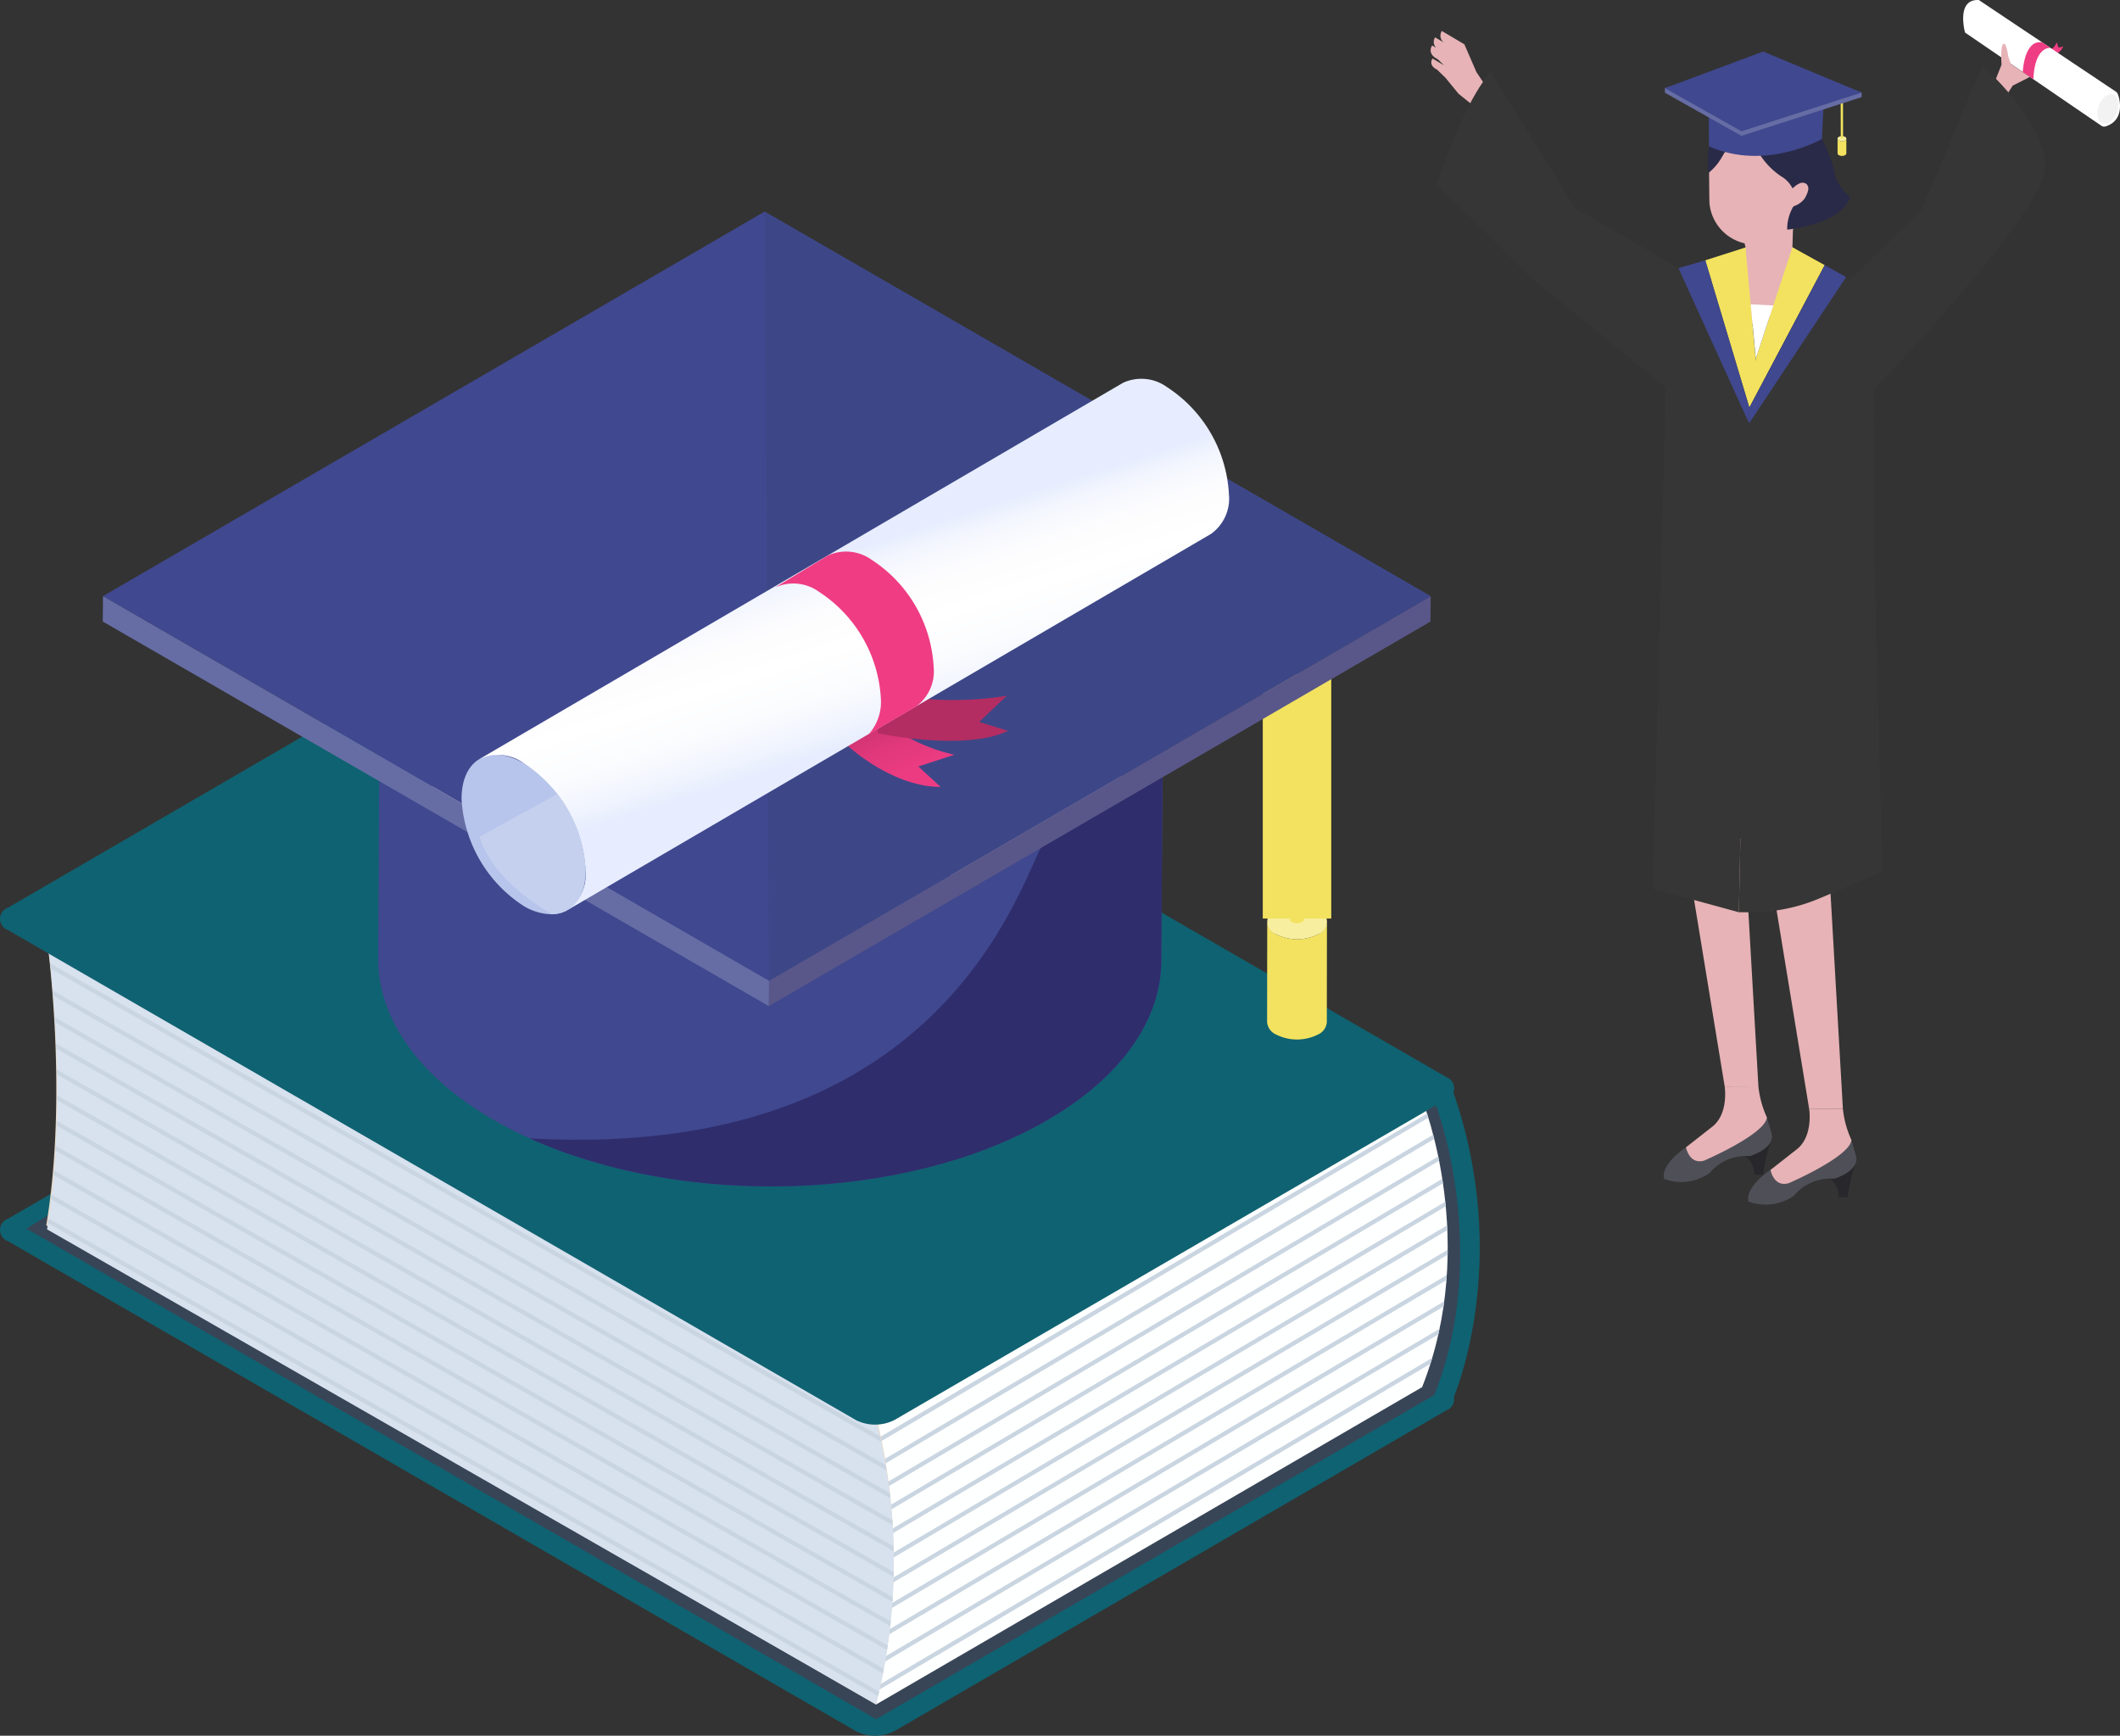 <svg xmlns="http://www.w3.org/2000/svg" xmlns:xlink="http://www.w3.org/1999/xlink" width="185.761" height="152.077" viewBox="0 0 185.761 152.077">
  <rect x="0" y="0" width="185.761" height="152.077" fill="#333333" stroke="none"/>
  <defs>
    <clipPath id="clip-path">
      <path id="패스_13621" data-name="패스 13621" d="M2265.989,929.26l-47.85,27.808-.071,25,47.85-27.807C2270.922,941.632,2265.989,929.26,2265.989,929.26Z" transform="translate(-2218.068 -929.26)" fill="none"/>
    </clipPath>
    <clipPath id="clip-path-2">
      <path id="패스_13624" data-name="패스 13624" d="M1975.507,911.324l-72.639-41.938s1.871,13.349-.071,24.972l72.638,41.626A50.686,50.686,0,0,0,1975.507,911.324Z" transform="translate(-1902.797 -869.386)" fill="#d8e1ee"/>
    </clipPath>
    <linearGradient id="linear-gradient" x1="0.764" y1="1.084" x2="0.183" y2="-0.035" gradientUnits="objectBoundingBox">
      <stop offset="0" stop-color="#ef3c83"/>
      <stop offset="0.278" stop-color="#eb3b81"/>
      <stop offset="0.524" stop-color="#e0387b"/>
      <stop offset="0.757" stop-color="#ce3371"/>
      <stop offset="0.982" stop-color="#b52d63"/>
      <stop offset="1" stop-color="#b32d62"/>
    </linearGradient>
    <linearGradient id="linear-gradient-2" x1="11.902" y1="6.33" x2="11.35" y2="4.188" xlink:href="#linear-gradient"/>
    <linearGradient id="linear-gradient-3" x1="0.59" y1="0.646" x2="0.451" y2="0.341" gradientUnits="objectBoundingBox">
      <stop offset="0" stop-color="#e7edfe"/>
      <stop offset="0.109" stop-color="#f0f4fe"/>
      <stop offset="0.302" stop-color="#fbfcfe"/>
      <stop offset="0.521" stop-color="#fff"/>
      <stop offset="0.74" stop-color="#fcfcfe"/>
      <stop offset="0.891" stop-color="#f3f6fe"/>
      <stop offset="1" stop-color="#e7edfe"/>
    </linearGradient>
  </defs>
  <g id="그룹_30302" data-name="그룹 30302" transform="translate(-1884.9 -572.219)">
    <g id="그룹_30268" data-name="그룹 30268" transform="translate(1884.9 623.248)">
      <path id="패스_13609" data-name="패스 13609" d="M2101.03,734.214l-.579-1.417h.086l.066-.506-.222.335s-.668.509-.629,2.268v2.883l1.375-.5Z" transform="translate(-2050.25 -732.167)" fill="#de957b"/>
      <path id="패스_13610" data-name="패스 13610" d="M2424.826,951.825s5.4-12.007,0-27.268h-3.719v25.719Z" transform="translate(-2297.567 -880.136)" fill="#0f6271"/>
      <g id="그룹_30233" data-name="그룹 30233" transform="translate(0 27.257)">
        <g id="그룹_30232" data-name="그룹 30232">
          <g id="그룹_30231" data-name="그룹 30231">
            <path id="패스_13611" data-name="패스 13611" d="M2011.613,893.386a1.04,1.04,0,0,1,0,1.965l-48.336,28.09a3.748,3.748,0,0,1-3.39,0L1885.6,880.518a1.04,1.04,0,0,1,0-1.965l48.336-28.09a3.748,3.748,0,0,1,3.39,0Z" transform="translate(-1884.9 -850.056)" fill="#0f6271"/>
          </g>
        </g>
      </g>
      <path id="패스_13612" data-name="패스 13612" d="M2267.133,928.344l-.077.045v-.181l-.29-.542-1.859.232.435,1.5-47.2,27.731-.071,25,48.922-28.409C2271.994,941.092,2267.133,928.344,2267.133,928.344Z" transform="translate(-2141.307 -882.528)" fill="#384557"/>
      <path id="패스_13613" data-name="패스 13613" d="M2104.6,743.593v1.953l1.361-.155v-1Z" transform="translate(-2053.984 -740.865)" fill="#ce4636"/>
      <g id="그룹_30235" data-name="그룹 30235" transform="translate(4.123 3.527)">
        <g id="그룹_30234" data-name="그룹 30234">
          <path id="패스_13614" data-name="패스 13614" d="M2023.355,789.039l-47.85,27.808L1902.8,774.868l47.85-27.807Z" transform="translate(-1902.797 -747.061)" fill="#fff"/>
        </g>
      </g>
      <path id="패스_13615" data-name="패스 13615" d="M1896.688,973.534l-1.737-1,2.411-1.489Z" transform="translate(-1892.635 -915.916)" fill="#384557"/>
      <path id="패스_13616" data-name="패스 13616" d="M2265.989,929.26l-47.85,27.808-.071,25,47.85-27.807C2270.922,941.632,2265.989,929.26,2265.989,929.26Z" transform="translate(-2141.307 -883.755)" fill="#feffff"/>
      <g id="그룹_30237" data-name="그룹 30237" transform="translate(4.052 33.196)">
        <g id="그룹_30236" data-name="그룹 30236">
          <path id="패스_13617" data-name="패스 13617" d="M1903.553,875.835a121.21,121.21,0,0,1-1.064,24.422l72.708,41.978.071-25Z" transform="translate(-1902.489 -875.835)" fill="#384557"/>
          <path id="패스_13618" data-name="패스 13618" d="M1902.489,981.836" transform="translate(-1902.489 -957.414)" fill="#ce4636"/>
        </g>
      </g>
      <g id="그룹_30238" data-name="그룹 30238" transform="translate(4.052 31.334)">
        <path id="패스_13619" data-name="패스 13619" d="M1902.489,976.244" transform="translate(-1902.489 -951.248)" fill="#c2b7a2"/>
        <path id="패스_13620" data-name="패스 13620" d="M1902.8,867.754" transform="translate(-1902.726 -867.754)" fill="#c2b7a2"/>
      </g>
      <g id="그룹_30251" data-name="그룹 30251" transform="translate(76.761 45.505)">
        <g id="그룹_30250" data-name="그룹 30250" clip-path="url(#clip-path)">
          <g id="그룹_30239" data-name="그룹 30239" transform="translate(-26.707 -7.117)">
            <rect id="사각형_14878" data-name="사각형 14878" width="103.132" height="0.368" transform="matrix(0.861, -0.509, 0.509, 0.861, 0, 52.483)" fill="#c9d5e1"/>
          </g>
          <g id="그룹_30240" data-name="그룹 30240" transform="translate(-25.817 -5.476)">
            <rect id="사각형_14879" data-name="사각형 14879" width="103.132" height="0.368" transform="matrix(0.861, -0.509, 0.509, 0.861, 0, 52.483)" fill="#c9d5e1"/>
          </g>
          <g id="그룹_30241" data-name="그룹 30241" transform="translate(-24.927 -3.836)">
            <rect id="사각형_14880" data-name="사각형 14880" width="103.132" height="0.368" transform="matrix(0.861, -0.509, 0.509, 0.861, 0, 52.483)" fill="#c9d5e1"/>
          </g>
          <g id="그룹_30242" data-name="그룹 30242" transform="translate(-24.037 -2.195)">
            <rect id="사각형_14881" data-name="사각형 14881" width="103.132" height="0.368" transform="translate(0 52.483) rotate(-30.59)" fill="#c9d5e1"/>
          </g>
          <g id="그룹_30243" data-name="그룹 30243" transform="translate(-23.147 -0.554)">
            <rect id="사각형_14882" data-name="사각형 14882" width="103.132" height="0.368" transform="translate(0 52.483) rotate(-30.59)" fill="#c9d5e1"/>
          </g>
          <g id="그룹_30244" data-name="그룹 30244" transform="translate(-22.257 1.086)">
            <rect id="사각형_14883" data-name="사각형 14883" width="103.132" height="0.368" transform="matrix(0.861, -0.509, 0.509, 0.861, 0, 52.483)" fill="#c9d5e1"/>
          </g>
          <g id="그룹_30245" data-name="그룹 30245" transform="translate(-21.367 2.727)">
            <rect id="사각형_14884" data-name="사각형 14884" width="103.132" height="0.368" transform="matrix(0.861, -0.509, 0.509, 0.861, 0, 52.483)" fill="#c9d5e1"/>
          </g>
          <g id="그룹_30246" data-name="그룹 30246" transform="translate(-20.477 4.368)">
            <rect id="사각형_14885" data-name="사각형 14885" width="103.132" height="0.368" transform="matrix(0.861, -0.509, 0.509, 0.861, 0, 52.483)" fill="#c9d5e1"/>
          </g>
          <g id="그룹_30247" data-name="그룹 30247" transform="translate(-19.587 6.008)">
            <rect id="사각형_14886" data-name="사각형 14886" width="103.132" height="0.368" transform="matrix(0.861, -0.509, 0.509, 0.861, 0, 52.483)" fill="#c9d5e1"/>
          </g>
          <g id="그룹_30248" data-name="그룹 30248" transform="translate(-18.697 7.649)">
            <rect id="사각형_14887" data-name="사각형 14887" width="103.132" height="0.368" transform="translate(0 52.483) rotate(-30.59)" fill="#c9d5e1"/>
          </g>
          <g id="그룹_30249" data-name="그룹 30249" transform="translate(-17.807 9.29)">
            <rect id="사각형_14888" data-name="사각형 14888" width="103.132" height="0.368" transform="translate(0 52.483) rotate(-30.59)" fill="#c9d5e1"/>
          </g>
        </g>
      </g>
      <path id="패스_13622" data-name="패스 13622" d="M1975.268,909.733l-72.708-41.979s1.873,13.362-.071,25l72.708,41.978A52.24,52.24,0,0,0,1975.268,909.733Z" transform="translate(-1898.437 -836.42)" fill="#e7dbca"/>
      <g id="그룹_30264" data-name="그룹 30264" transform="translate(4.123 31.71)">
        <path id="패스_13623" data-name="패스 13623" d="M1975.507,911.324l-72.639-41.938s1.871,13.349-.071,24.972l72.638,41.626A50.686,50.686,0,0,0,1975.507,911.324Z" transform="translate(-1902.797 -869.386)" fill="#d8e1ee"/>
        <g id="그룹_30263" data-name="그룹 30263" clip-path="url(#clip-path-2)">
          <g id="그룹_30252" data-name="그룹 30252" transform="translate(-13.194 16.539)">
            <rect id="사각형_14889" data-name="사각형 14889" width="0.368" height="103.034" transform="matrix(0.495, -0.869, 0.869, 0.495, 0, 0.319)" fill="#c9d5e1"/>
          </g>
          <g id="그룹_30253" data-name="그룹 30253" transform="translate(-12.108 14.915)">
            <rect id="사각형_14890" data-name="사각형 14890" width="0.368" height="103.034" transform="translate(0 0.319) rotate(-60.326)" fill="#c9d5e1"/>
          </g>
          <g id="그룹_30254" data-name="그룹 30254" transform="translate(-11.022 13.291)">
            <rect id="사각형_14891" data-name="사각형 14891" width="0.368" height="103.034" transform="translate(0 0.319) rotate(-60.326)" fill="#c9d5e1"/>
          </g>
          <g id="그룹_30255" data-name="그룹 30255" transform="translate(-9.936 11.666)">
            <rect id="사각형_14892" data-name="사각형 14892" width="0.368" height="103.034" transform="matrix(0.495, -0.869, 0.869, 0.495, 0, 0.319)" fill="#c9d5e1"/>
          </g>
          <g id="그룹_30256" data-name="그룹 30256" transform="translate(-8.85 10.042)">
            <rect id="사각형_14893" data-name="사각형 14893" width="0.368" height="103.034" transform="translate(0 0.319) rotate(-60.326)" fill="#c9d5e1"/>
          </g>
          <g id="그룹_30257" data-name="그룹 30257" transform="translate(-7.764 8.418)">
            <rect id="사각형_14894" data-name="사각형 14894" width="0.368" height="103.034" transform="matrix(0.495, -0.869, 0.869, 0.495, 0, 0.319)" fill="#c9d5e1"/>
          </g>
          <g id="그룹_30258" data-name="그룹 30258" transform="translate(-6.678 6.793)">
            <rect id="사각형_14895" data-name="사각형 14895" width="0.368" height="103.034" transform="matrix(0.495, -0.869, 0.869, 0.495, 0, 0.319)" fill="#c9d5e1"/>
          </g>
          <g id="그룹_30259" data-name="그룹 30259" transform="translate(-5.593 5.169)">
            <rect id="사각형_14896" data-name="사각형 14896" width="0.368" height="103.034" transform="translate(0 0.319) rotate(-60.326)" fill="#c9d5e1"/>
          </g>
          <g id="그룹_30260" data-name="그룹 30260" transform="translate(-4.507 3.544)">
            <rect id="사각형_14897" data-name="사각형 14897" width="0.368" height="103.034" transform="translate(0 0.319) rotate(-60.326)" fill="#c9d5e1"/>
          </g>
          <g id="그룹_30261" data-name="그룹 30261" transform="translate(-3.421 1.92)">
            <rect id="사각형_14898" data-name="사각형 14898" width="0.368" height="103.034" transform="matrix(0.495, -0.869, 0.869, 0.495, 0, 0.319)" fill="#c9d5e1"/>
          </g>
          <g id="그룹_30262" data-name="그룹 30262" transform="translate(-2.335 0.296)">
            <rect id="사각형_14899" data-name="사각형 14899" width="0.368" height="103.034" transform="matrix(0.495, -0.869, 0.869, 0.495, 0, 0.319)" fill="#c9d5e1"/>
          </g>
        </g>
      </g>
      <g id="그룹_30267" data-name="그룹 30267" transform="translate(0)">
        <g id="그룹_30266" data-name="그룹 30266">
          <g id="그룹_30265" data-name="그룹 30265">
            <path id="패스_13625" data-name="패스 13625" d="M2011.613,775.083a1.04,1.04,0,0,1,0,1.965l-48.336,28.09a3.748,3.748,0,0,1-3.39,0L1885.6,762.215a1.04,1.04,0,0,1,0-1.965l48.336-28.09a3.748,3.748,0,0,1,3.39,0Z" transform="translate(-1884.9 -731.753)" fill="#0f6271"/>
          </g>
        </g>
      </g>
    </g>
    <g id="그룹_30284" data-name="그룹 30284" transform="translate(1893.903 590.764)">
      <g id="그룹_30272" data-name="그룹 30272" transform="translate(102.022 60.719)">
        <g id="그룹_30271" data-name="그룹 30271" style="isolation: isolate">
          <g id="그룹_30269" data-name="그룹 30269" transform="translate(0 1.509)">
            <path id="패스_13626" data-name="패스 13626" d="M2372.032,860.87l-.011,8.782a1.3,1.3,0,0,1-.76,1.064,4.079,4.079,0,0,1-3.7,0,1.31,1.31,0,0,1-.773-1.08l.012-8.782a1.31,1.31,0,0,0,.773,1.08,4.079,4.079,0,0,0,3.7,0A1.3,1.3,0,0,0,2372.032,860.87Z" transform="translate(-2366.786 -860.855)" fill="#f2e25f"/>
          </g>
          <g id="그룹_30270" data-name="그룹 30270" transform="translate(0.012)">
            <path id="패스_13627" data-name="패스 13627" d="M2371.3,854.751a1.133,1.133,0,0,1,.012,2.144,4.079,4.079,0,0,1-3.7,0,1.133,1.133,0,0,1-.012-2.145A4.081,4.081,0,0,1,2371.3,854.751Z" transform="translate(-2366.836 -854.307)" fill="#f7ee9f"/>
          </g>
        </g>
      </g>
      <line id="선_256" data-name="선 256" y2="21.431" transform="translate(104.645 40.503)" fill="none" stroke="#f2e25f" stroke-miterlimit="10" stroke-width="6"/>
      <g id="그룹_30277" data-name="그룹 30277" transform="translate(24.13 20.576)">
        <g id="그룹_30276" data-name="그룹 30276" style="isolation: isolate">
          <g id="그룹_30274" data-name="그룹 30274" transform="translate(0 19.776)">
            <path id="패스_13628" data-name="패스 13628" d="M2097.484,766.1l-.152,25.082c-.014,5.053-3.334,10.1-9.966,13.952-13.362,7.765-35.088,7.765-48.524.007-6.767-3.907-10.147-9.035-10.133-14.155l.152-25.082c-.014,5.12,3.365,10.248,10.133,14.155,13.436,7.758,35.162,7.758,48.523-.007C2094.149,776.2,2097.469,771.157,2097.484,766.1Z" transform="translate(-2028.709 -765.908)" fill="#40488f"/>
            <g id="그룹_30273" data-name="그룹 30273" transform="translate(13.281 0.199)">
              <path id="패스_13629" data-name="패스 13629" d="M2131.882,780.723c-1.854,1.078-6.87,28.88-45.528,26.692,13.493,6.105,33.012,5.574,45.375-1.611,6.632-3.854,9.951-8.9,9.966-13.952l.152-25.082C2141.833,771.824,2138.513,776.869,2131.882,780.723Z" transform="translate(-2086.354 -766.771)" fill="#2f2d6c"/>
            </g>
          </g>
          <g id="그룹_30275" data-name="그룹 30275" transform="translate(0.152)">
            <path id="패스_13630" data-name="패스 13630" d="M2087.869,685.9c13.437,7.758,13.507,20.342.158,28.1s-35.087,7.765-48.523.007-13.52-20.349-.158-28.114S2074.42,678.132,2087.869,685.9Z" transform="translate(-2029.37 -680.072)" fill="#eac8ca"/>
          </g>
        </g>
      </g>
      <g id="그룹_30282" data-name="그룹 30282" transform="translate(0 0)">
        <g id="그룹_30281" data-name="그룹 30281" style="isolation: isolate">
          <g id="그룹_30278" data-name="그룹 30278" transform="translate(0.02)">
            <path id="패스_13631" data-name="패스 13631" d="M2040.4,624.46l-57.977,33.693-58.362-33.7,57.977-33.693Z" transform="translate(-1924.065 -590.765)" fill="#40488f"/>
          </g>
          <g id="그룹_30279" data-name="그룹 30279" transform="translate(58.362 33.695)">
            <path id="패스_13632" data-name="패스 13632" d="M2235.285,737.013l-.02,2.218-57.977,33.693.02-2.219Z" transform="translate(-2177.288 -737.013)" fill="#595789"/>
          </g>
          <g id="그룹_30280" data-name="그룹 30280" transform="translate(0 33.693)">
            <path id="패스_13633" data-name="패스 13633" d="M1982.359,770.7l-.02,2.218-58.362-33.7L1924,737Z" transform="translate(-1923.977 -737.002)" fill="#666da5"/>
          </g>
        </g>
      </g>
      <path id="패스_13634" data-name="패스 13634" d="M2175.7,590.765l.385,67.388,57.977-33.693Z" transform="translate(-2117.708 -590.765)" fill="#3d4787"/>
      <g id="그룹_30283" data-name="그룹 30283" transform="translate(104.03 61.631)">
        <path id="패스_13635" data-name="패스 13635" d="M2376.55,858.369a.266.266,0,0,1,0,.5.96.96,0,0,1-.87,0,.266.266,0,0,1,0-.5A.959.959,0,0,1,2376.55,858.369Z" transform="translate(-2375.501 -858.265)" fill="#f2e25f"/>
      </g>
    </g>
    <g id="그룹_30288" data-name="그룹 30288" transform="translate(1925.342 605.392)">
      <path id="패스_13636" data-name="패스 13636" d="M2207.437,780.759s3.851,3.579,8.107,3.579l-1.946-1.79,3.161-1.03a14.963,14.963,0,0,1-8.025-4.719Z" transform="translate(-2173.568 -748.565)" fill="url(#linear-gradient)"/>
      <path id="패스_13637" data-name="패스 13637" d="M2217.089,775.339s7.542,1.613,11.384-.217l-2.526-.78,2.412-2.289s-7.164,1.254-11.8-.848Z" transform="translate(-2180.588 -744.26)" fill="url(#linear-gradient-2)"/>
      <g id="그룹_30286" data-name="그룹 30286" transform="translate(0 0)" style="isolation: isolate">
        <g id="그룹_30285" data-name="그룹 30285" transform="translate(0 32.954)">
          <path id="패스_13638" data-name="패스 13638" d="M2071.3,807.41c-.007,2.4-1.189,3.8-2.918,3.85a4.872,4.872,0,0,1-2.533-.744,11.938,11.938,0,0,1-5.417-9.38c.011-3.449,2.452-4.841,5.452-3.108a10.167,10.167,0,0,1,2.944,2.7A11.644,11.644,0,0,1,2071.3,807.41Z" transform="translate(-2060.433 -797.282)" fill="#b7c4eb"/>
        </g>
        <path id="패스_13639" data-name="패스 13639" d="M2127.555,655a3.833,3.833,0,0,0-3.866-.378l-56.371,32.953a3.832,3.832,0,0,1,3.866.378,11.941,11.941,0,0,1,5.417,9.383,3.8,3.8,0,0,1-1.585,3.484l56.371-32.953a3.8,3.8,0,0,0,1.585-3.485A11.943,11.943,0,0,0,2127.555,655Z" transform="translate(-2065.732 -654.252)" fill="url(#linear-gradient-3)"/>
      </g>
      <path id="패스_13640" data-name="패스 13640" d="M2076.6,818.922c-.008,2.4-1.189,3.8-2.919,3.85-5.645-3.241-6.364-6.8-6.364-6.8l6.809-3.735A11.646,11.646,0,0,1,2076.6,818.922Z" transform="translate(-2065.733 -775.841)" fill="#c5d0ef"/>
      <g id="그룹_30287" data-name="그룹 30287" transform="translate(27.461 15.142)">
        <path id="패스_13641" data-name="패스 13641" d="M2179.625,723.139a3.832,3.832,0,0,1,3.866.378,11.941,11.941,0,0,1,5.417,9.383,4.234,4.234,0,0,1-1.061,3.083l4.1-2.395a3.8,3.8,0,0,0,1.585-3.485,11.941,11.941,0,0,0-5.417-9.383,3.832,3.832,0,0,0-3.866-.378Z" transform="translate(-2179.625 -719.975)" fill="#ef3c83"/>
      </g>
    </g>
    <g id="그룹_30295" data-name="그룹 30295" transform="translate(2010.262 572.219)">
      <path id="패스_13642" data-name="패스 13642" d="M2560.274,859.14l3.251,19.821,2.955-.009-1.255-21.849Z" transform="translate(-2537.765 -783.767)" fill="#e7b3b6"/>
      <path id="패스_13643" data-name="패스 13643" d="M2580,948.168a14.223,14.223,0,0,0-.687,2.941l-.778,0a1.953,1.953,0,0,0-.78-1.635l.692-1.709Z" transform="translate(-2550.188 -848.188)" fill="#27272c"/>
      <path id="패스_13644" data-name="패스 13644" d="M2555,944.6s-2.212,1.407-1.935,2.767a4.319,4.319,0,0,0,4-.518,4.133,4.133,0,0,1,3.514-1.479s2.292-.668,1.9-2.028l-.393-1.36Z" transform="translate(-2532.624 -844.075)" fill="#4f4f58"/>
      <path id="패스_13645" data-name="패스 13645" d="M2563.193,932.592s.377,2.39-1.1,3.534l-2.289,1.794s.277,1.554,1.6,1.162c0,0,5.339-2.3,5.49-3.779a8.689,8.689,0,0,1-.747-2.72Z" transform="translate(-2537.433 -837.399)" fill="#e7b3b6"/>
      <path id="패스_13646" data-name="패스 13646" d="M2585.854,865.982l3.25,19.821,2.955-.009-1.254-21.849Z" transform="translate(-2555.94 -788.629)" fill="#e7b3b6"/>
      <path id="패스_13647" data-name="패스 13647" d="M2605.583,955.01a14.2,14.2,0,0,0-.687,2.941l-.777,0a1.955,1.955,0,0,0-.78-1.635l.692-1.709Z" transform="translate(-2568.363 -853.049)" fill="#27272c"/>
      <path id="패스_13648" data-name="패스 13648" d="M2580.578,951.439s-2.212,1.407-1.936,2.767a4.32,4.32,0,0,0,4-.518,4.135,4.135,0,0,1,3.515-1.479s2.292-.668,1.9-2.028l-.393-1.36Z" transform="translate(-2550.799 -848.936)" fill="#4f4f58"/>
      <path id="패스_13649" data-name="패스 13649" d="M2588.773,939.434s.376,2.39-1.1,3.534l-2.288,1.794s.277,1.554,1.6,1.162c0,0,5.339-2.3,5.491-3.779a8.7,8.7,0,0,1-.748-2.72Z" transform="translate(-2555.608 -842.26)" fill="#e7b3b6"/>
      <g id="그룹_30289" data-name="그룹 30289" transform="translate(24.383 9.941)">
        <path id="패스_13650" data-name="패스 13650" d="M2574.107,648.277l-.048,1.549,1.091.694-.887,1.588-1.209,3.385-2.761,1.148-.632-6.141.286-.66-.078-.36a3.983,3.983,0,0,1-3.084-3.572l-.011-.706-.021-2.254c-.142-3.684,1.9-4.589,1.9-4.589a10.067,10.067,0,0,1,3.553-.175c2.551.177,3.415,2.487,3.676,4.528C2576.1,644.414,2574.882,646.749,2574.107,648.277Z" transform="translate(-2566.746 -638.102)" fill="#e7b3b6"/>
      </g>
      <path id="패스_13651" data-name="패스 13651" d="M2590.375,648.25s4.821-.452,5.508-2.869a3.9,3.9,0,0,1-1.465-2.618s-.88-3.334-2.855-4.7l.462,4.918-.172,2.161A3.9,3.9,0,0,0,2590.375,648.25Z" transform="translate(-2559.137 -628.131)" fill="#292a47"/>
      <path id="패스_13652" data-name="패스 13652" d="M2581.595,641.13a2.543,2.543,0,0,1,.983,1.069c.1.276.085.58.186.854a2.007,2.007,0,0,1,.345-.686.684.684,0,0,1,.69-.239,1.046,1.046,0,0,0,.333.109.421.421,0,0,0,.212-.08,1.553,1.553,0,0,0,.633-1.133,4.154,4.154,0,0,0-.12-1.329,19.22,19.22,0,0,1-.636-2.072c-.3-3.229-4.1-3.3-4.9-2.812a1.25,1.25,0,0,0-.525.515,1.388,1.388,0,0,0-.088.556A6.423,6.423,0,0,0,2581.595,641.13Z" transform="translate(-2550.86 -625.665)" fill="#292a47"/>
      <path id="패스_13653" data-name="패스 13653" d="M2567.948,639.643c-.169.244-.305.509-.464.76a4.791,4.791,0,0,1-1.06,1.177,13.244,13.244,0,0,1,.057-2.35,4.18,4.18,0,0,1,1.457-2.587,4.358,4.358,0,0,1,2.532-.994.73.73,0,0,1,.292.022.633.633,0,0,1,.355.474,1.553,1.553,0,0,1-.959,1.8A5.671,5.671,0,0,0,2567.948,639.643Z" transform="translate(-2542.103 -626.414)" fill="#292a47"/>
      <path id="패스_13654" data-name="패스 13654" d="M2591.038,659.426a1.669,1.669,0,0,1,.508-.321.569.569,0,0,1,.568.093.558.558,0,0,1,.142.456,1.526,1.526,0,0,1-.149.469,2.261,2.261,0,0,1-.189.359,2,2,0,0,1-1.256.724.228.228,0,0,1-.194-.017.22.22,0,0,1-.06-.157,2.026,2.026,0,0,1,.529-1.525Z" transform="translate(-2559.171 -643.059)" fill="#e7b3b6"/>
      <path id="패스_13655" data-name="패스 13655" d="M2554.341,682.545l3.864,12.913-.921,44.21-7.542-2.062,1.144-43.907,1.1-10.464Z" transform="translate(-2530.281 -659.739)" fill="#363636"/>
      <path id="패스_13656" data-name="패스 13656" d="M2569.155,678.652l-3.523,1.127,3.864,12.913.776-1.8Z" transform="translate(-2541.572 -656.972)" fill="#f2e25f"/>
      <path id="패스_13657" data-name="패스 13657" d="M2582.751,678.607l-3.209,9.762-.562,4.291,6.606-12.488Z" transform="translate(-2551.056 -656.941)" fill="#f2e25f"/>
      <path id="패스_13658" data-name="패스 13658" d="M2579.375,695.87l1.983.1-1.535,4.667Z" transform="translate(-2551.336 -669.206)" fill="#fff"/>
      <path id="패스_13659" data-name="패스 13659" d="M2583.325,684.011l4.281,2.4.053,23.384.719,27.373-5.551,2.339a15.3,15.3,0,0,1-5.893,1.2l-1.137,0,.92-44.21Z" transform="translate(-2548.795 -660.78)" fill="#363636"/>
      <path id="패스_13660" data-name="패스 13660" d="M2566.691,635.627l-.015-5.022,10.119-.032-.2,4.411S2571.676,637.847,2566.691,635.627Z" transform="translate(-2542.313 -622.811)" fill="#40488f"/>
      <g id="그룹_30293" data-name="그룹 30293" transform="translate(35.652 11.929)">
        <g id="그룹_30292" data-name="그룹 30292" style="isolation: isolate">
          <g id="그룹_30290" data-name="그룹 30290" transform="translate(0 0.222)">
            <path id="패스_13661" data-name="패스 13661" d="M2606.444,645.736l0,1.288a.19.19,0,0,1-.111.157.6.6,0,0,1-.543,0,.191.191,0,0,1-.114-.158l0-1.288a.191.191,0,0,0,.114.158.6.6,0,0,0,.543,0A.191.191,0,0,0,2606.444,645.736Z" transform="translate(-2605.676 -645.736)" fill="#f2e25f"/>
          </g>
          <g id="그룹_30291" data-name="그룹 30291">
            <path id="패스_13662" data-name="패스 13662" d="M2606.33,645.033a.166.166,0,0,1,0,.314.6.6,0,0,1-.543,0,.166.166,0,0,1,0-.315A.6.6,0,0,1,2606.33,645.033Z" transform="translate(-2605.676 -644.969)" fill="#f7ee9f"/>
          </g>
        </g>
      </g>
      <path id="패스_13663" data-name="패스 13663" d="M2669.429,617.278a1.2,1.2,0,0,0,.742-.764l.175.484.4-.105a1.3,1.3,0,0,1-1,.782Z" transform="translate(-2615.323 -612.821)" fill="#ef3d84"/>
      <g id="그룹_30294" data-name="그룹 30294" transform="translate(35.923 8.963)">
        <rect id="사각형_14900" data-name="사각형 14900" width="0.203" height="3.144" transform="matrix(1, -0.003, 0.003, 1, 0, 0.001)" fill="#f2e25f"/>
      </g>
      <path id="패스_13664" data-name="패스 13664" d="M2482.994,614.607a.732.732,0,0,1-.092-.92l.834.495a.741.741,0,0,1-.245-1.055l1.973,1.169,1.058,2.437,1.11,1.661-1.323,1.327-1.356-1.091-1.143-1.4-.74-.718c-.814-.4-.4-.973-.4-.973l1.015.6-.551-.535c-1.012-.494-.493-1.209-.493-1.209Z" transform="translate(-2482.513 -610.414)" fill="#e7b3b6"/>
      <path id="패스_13665" data-name="패스 13665" d="M2645.069,603.761l12.011,8.03a.413.413,0,0,1,.149.178c.2.452.65,2.312-1.042,2.859a.423.423,0,0,1-.372-.045l-11.957-8.172S2643.036,603.651,2645.069,603.761Z" transform="translate(-2597.037 -603.758)" fill="#fff"/>
      <path id="패스_13666" data-name="패스 13666" d="M2686.023,633.833c-.261.705-.831,1.144-1.271.981s-.584-.867-.322-1.572.831-1.144,1.271-.981S2686.285,633.127,2686.023,633.833Z" transform="translate(-2625.889 -623.985)" fill="#f2f2f2"/>
      <path id="패스_13667" data-name="패스 13667" d="M2562.018,620.747l-8.61,2.806v.4l6.709,3.779,10.529-3.394v-.4Z" transform="translate(-2532.886 -615.829)" fill="#666da5"/>
      <path id="패스_13668" data-name="패스 13668" d="M2653.511,620.161l.518-1.309s-.152-2.323.344-1.743a3.748,3.748,0,0,1,.235.958l.238.719,1.664,1.137-1.5.756-.821,1.288Z" transform="translate(-2604.013 -613.178)" fill="#e7b3b6"/>
      <path id="패스_13669" data-name="패스 13669" d="M2562.017,619.348l-8.609,3.211,6.709,3.779,10.529-3.394Z" transform="translate(-2532.886 -614.835)" fill="#40488f"/>
      <path id="패스_13670" data-name="패스 13670" d="M2505.486,642.692l-9.075-5.277-7.378-11.929c-1.8,2.134-3.3,5.8-4.74,9.822l8.214,8.151,11.875,9.7Z" transform="translate(-2483.778 -619.196)" fill="#363636"/>
      <path id="패스_13671" data-name="패스 13671" d="M2609.533,642.37l6.268-6.131,5.3-12.6s5.475,4.735,5.487,8.891-16.469,21.043-16.469,21.043Z" transform="translate(-2572.765 -617.885)" fill="#363636"/>
      <path id="패스_13672" data-name="패스 13672" d="M2661.725,619.141s.116-2.887,1.714-2.589l.716.479s-1.374-.2-1.5,2.746Z" transform="translate(-2609.849 -612.833)" fill="#ef3d84"/>
      <path id="패스_13673" data-name="패스 13673" d="M2559.859,682.545l-2.352.689,6.189,13.6.027-1.381Z" transform="translate(-2535.798 -659.739)" fill="#40488f"/>
      <path id="패스_13674" data-name="패스 13674" d="M2585.519,684.011l1.869,1.047-8.5,12.822.027-1.381Z" transform="translate(-2550.989 -660.781)" fill="#40488f"/>
    </g>
  </g>
</svg>
